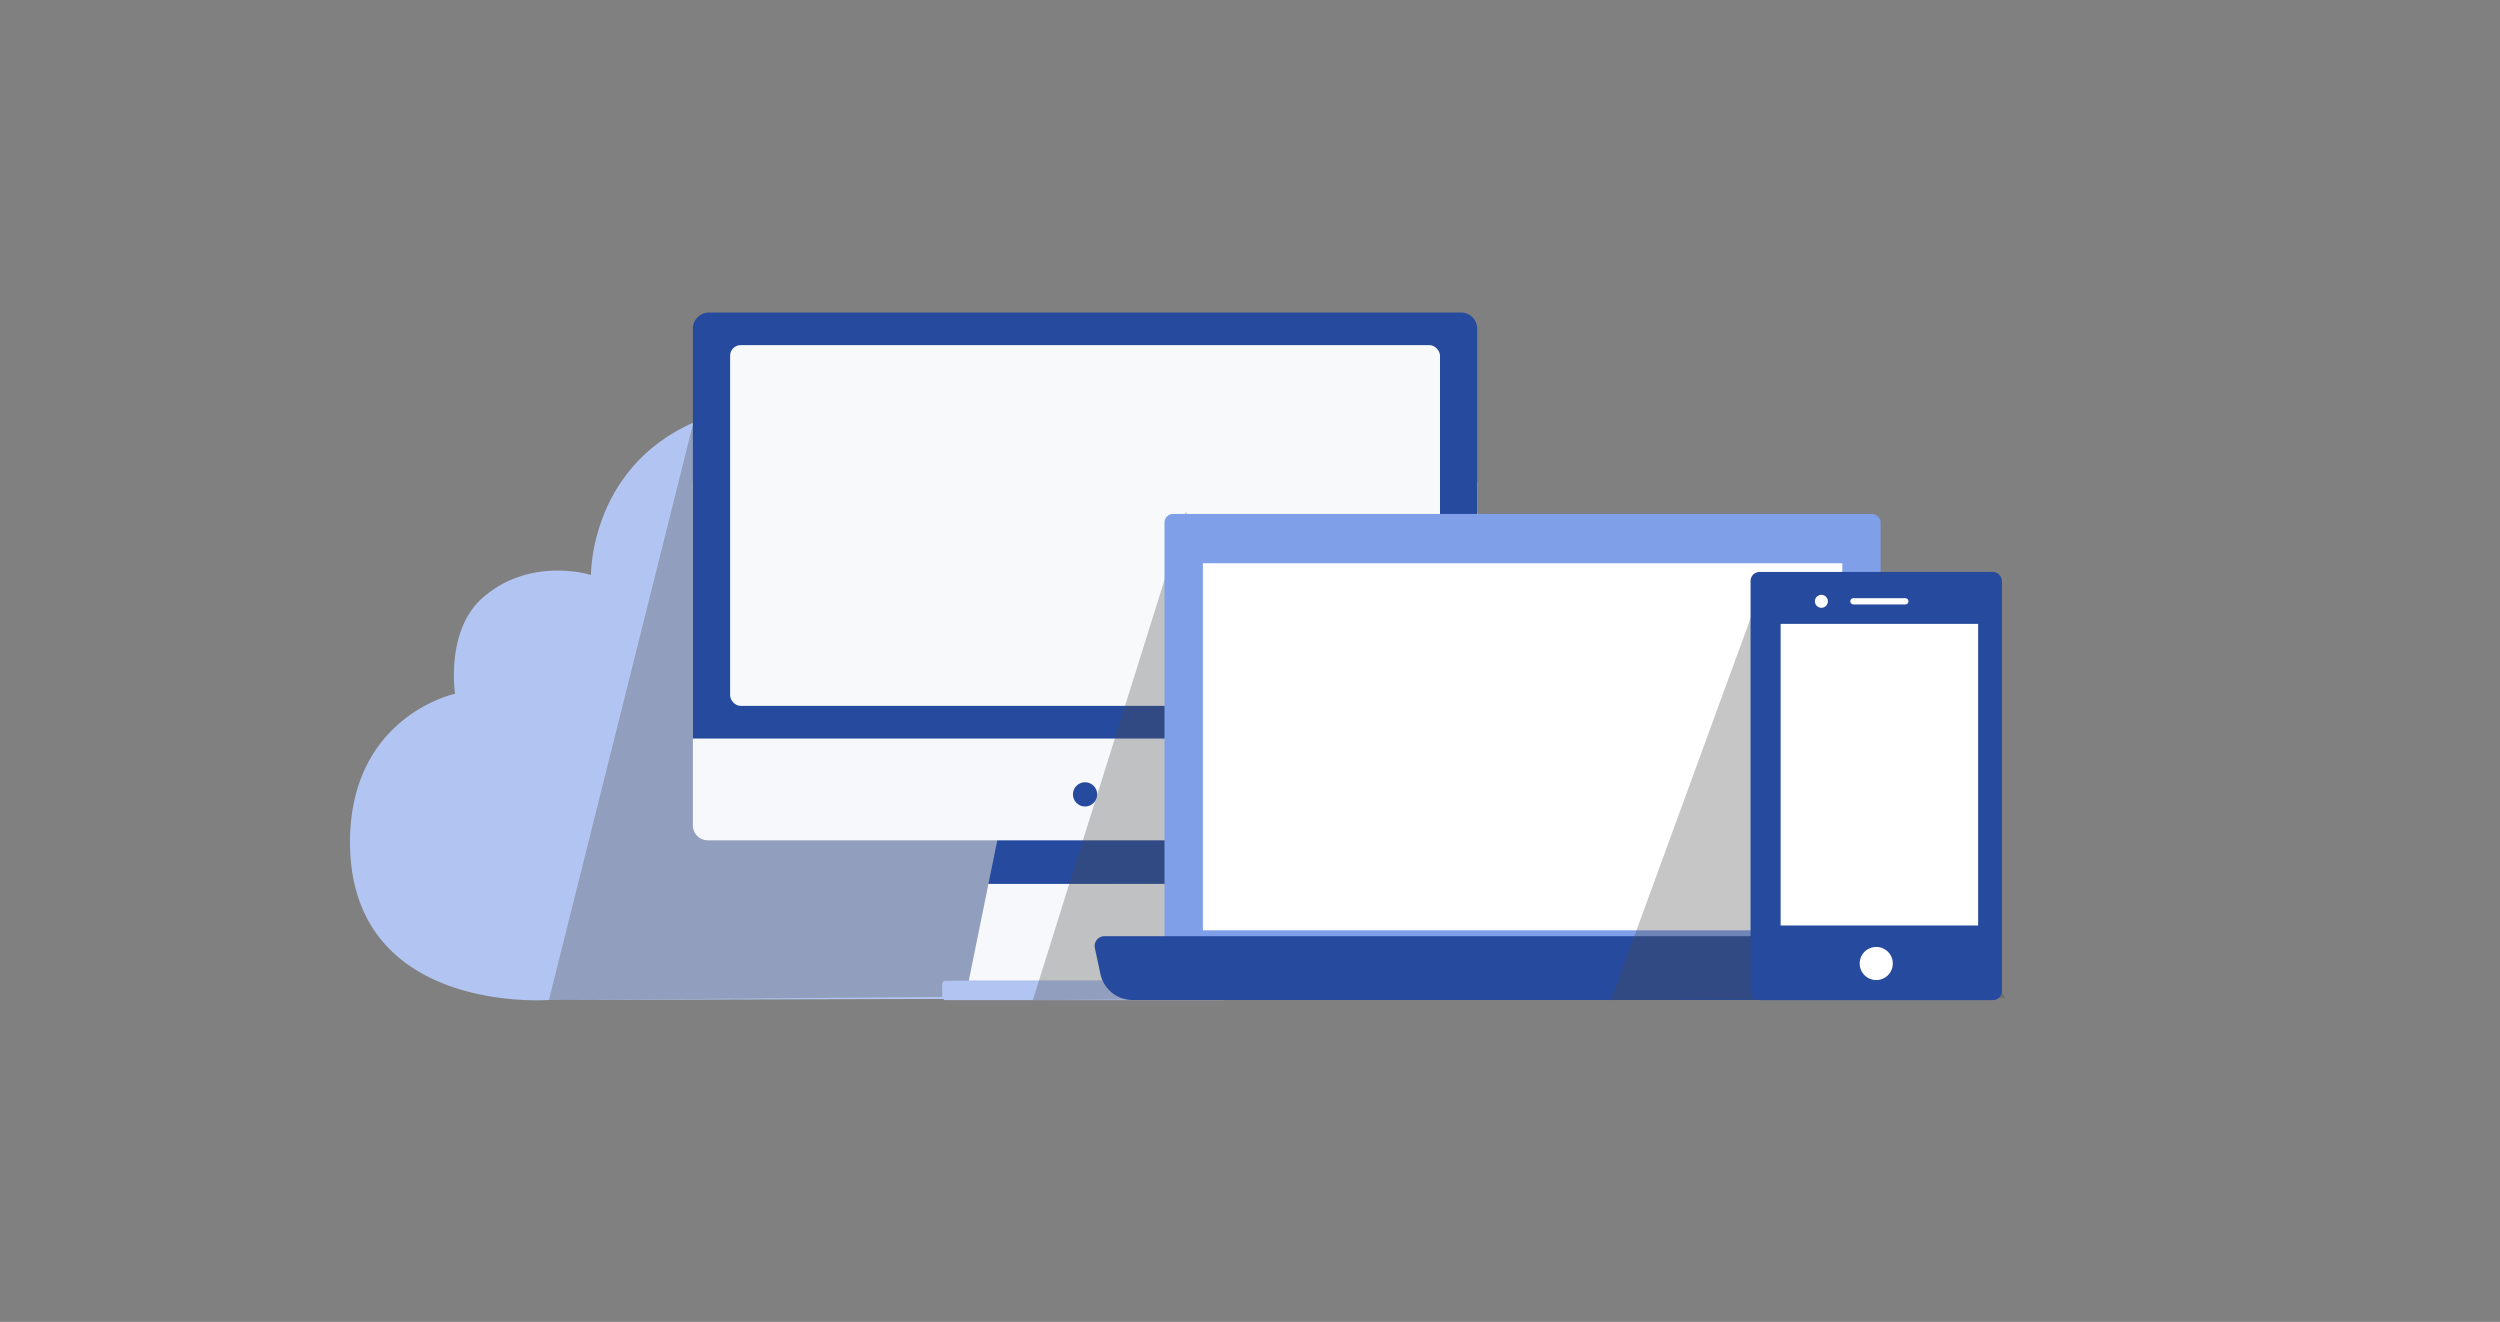 <svg xmlns="http://www.w3.org/2000/svg" viewBox="0 0 400 211.5"><rect x="0" y="0" width="400" height="211.5" fill="#808080" stroke="none"/><defs><style>.cls-1{fill:#b2c5f2;}.cls-2{fill:#4d4d4d;opacity:0.32;isolation:isolate;}.cls-3,.cls-8{fill:#264a9d;}.cls-4{fill:#f6f8fb;}.cls-5{fill:#f7f9fb;}.cls-6{fill:#7f9fe9;}.cls-7{fill:#fff;}.cls-8{fill-rule:evenodd;}.cls-10,.cls-9{fill:none;}.cls-9{stroke:#fff;stroke-linecap:round;stroke-miterlimit:10;}</style></defs><title>platform_endpoints</title><g id="レイヤー_2" data-name="レイヤー 2"><g id="レイヤー_1-2" data-name="レイヤー 1"><g id="レイヤー_1-2-2" data-name="レイヤー 1-2"><path class="cls-1" d="M72.81,111s-1.56-10,4.34-15.29C84.87,88.89,94.56,92,94.56,92s-.31-23.45,26.69-27.22C148.63,60.92,154,86.13,154,86.13a14.57,14.57,0,0,1,13.39-.63c9.2,4,8,14.64,8,14.64s16.1-2,15.16,13.53c0,0,18.68.71,18.74,23,.06,22.67-29.92,23.08-29.92,23.08l-91.7.25S56.08,162.34,56,134.8C56,114.55,72.81,111,72.81,111Z"/><polyline class="cls-2" points="110.86 67.94 87.82 160.02 194.91 159.16"/><polyline class="cls-3" points="189.06 141.43 173.6 65.52 158.15 141.43"/><polyline class="cls-4" points="158.15 141.43 155 156.92 192.21 156.92 189.06 141.43"/><path class="cls-4" d="M110.86,77.13H236.35v54.94a2.39,2.39,0,0,1-2.38,2.38H113.24a2.39,2.39,0,0,1-2.38-2.38h0V77.13Z"/><path class="cls-3" d="M113.46,50H233.75a2.59,2.59,0,0,1,2.6,2.6h0v65.57H110.86V52.6A2.59,2.59,0,0,1,113.46,50Z"/><rect class="cls-5" x="116.82" y="55.22" width="113.58" height="57.72" rx="1.69"/><circle class="cls-3" cx="173.61" cy="127.1" r="1.94"/><rect class="cls-1" x="150.75" y="156.92" width="45.7" height="3.1" rx="0.53"/><polyline class="cls-2" points="189.75 81.85 165.25 160.02 228.31 159.62"/><rect class="cls-6" x="186.32" y="82.23" width="114.58" height="75.77" rx="1.36"/><rect class="cls-7" x="192.46" y="90.12" width="102.31" height="58.73"/><path class="cls-8" d="M175.2,151.79a1.58,1.58,0,0,1,1.61-2H310.44a1.53,1.53,0,0,1,1.58,2L311,156a5.45,5.45,0,0,1-5.05,4H181.1a5.3,5.3,0,0,1-5-4Z"/><polyline class="cls-2" points="282.25 93.03 257.75 160.02 320.81 159.68"/><rect class="cls-3" x="280.09" y="91.51" width="40.22" height="68.51" rx="1.43"/><rect class="cls-7" x="284.9" y="99.82" width="31.6" height="48.26"/><circle class="cls-7" cx="300.2" cy="154.16" r="2.65"/><line class="cls-9" x1="296.55" y1="96.21" x2="304.85" y2="96.21"/><line class="cls-10" x1="296.55" y1="96.21" x2="304.85" y2="96.21"/><circle class="cls-7" cx="291.42" cy="96.21" r="1.04"/><rect class="cls-10" width="400" height="211.5"/></g></g></g></svg>